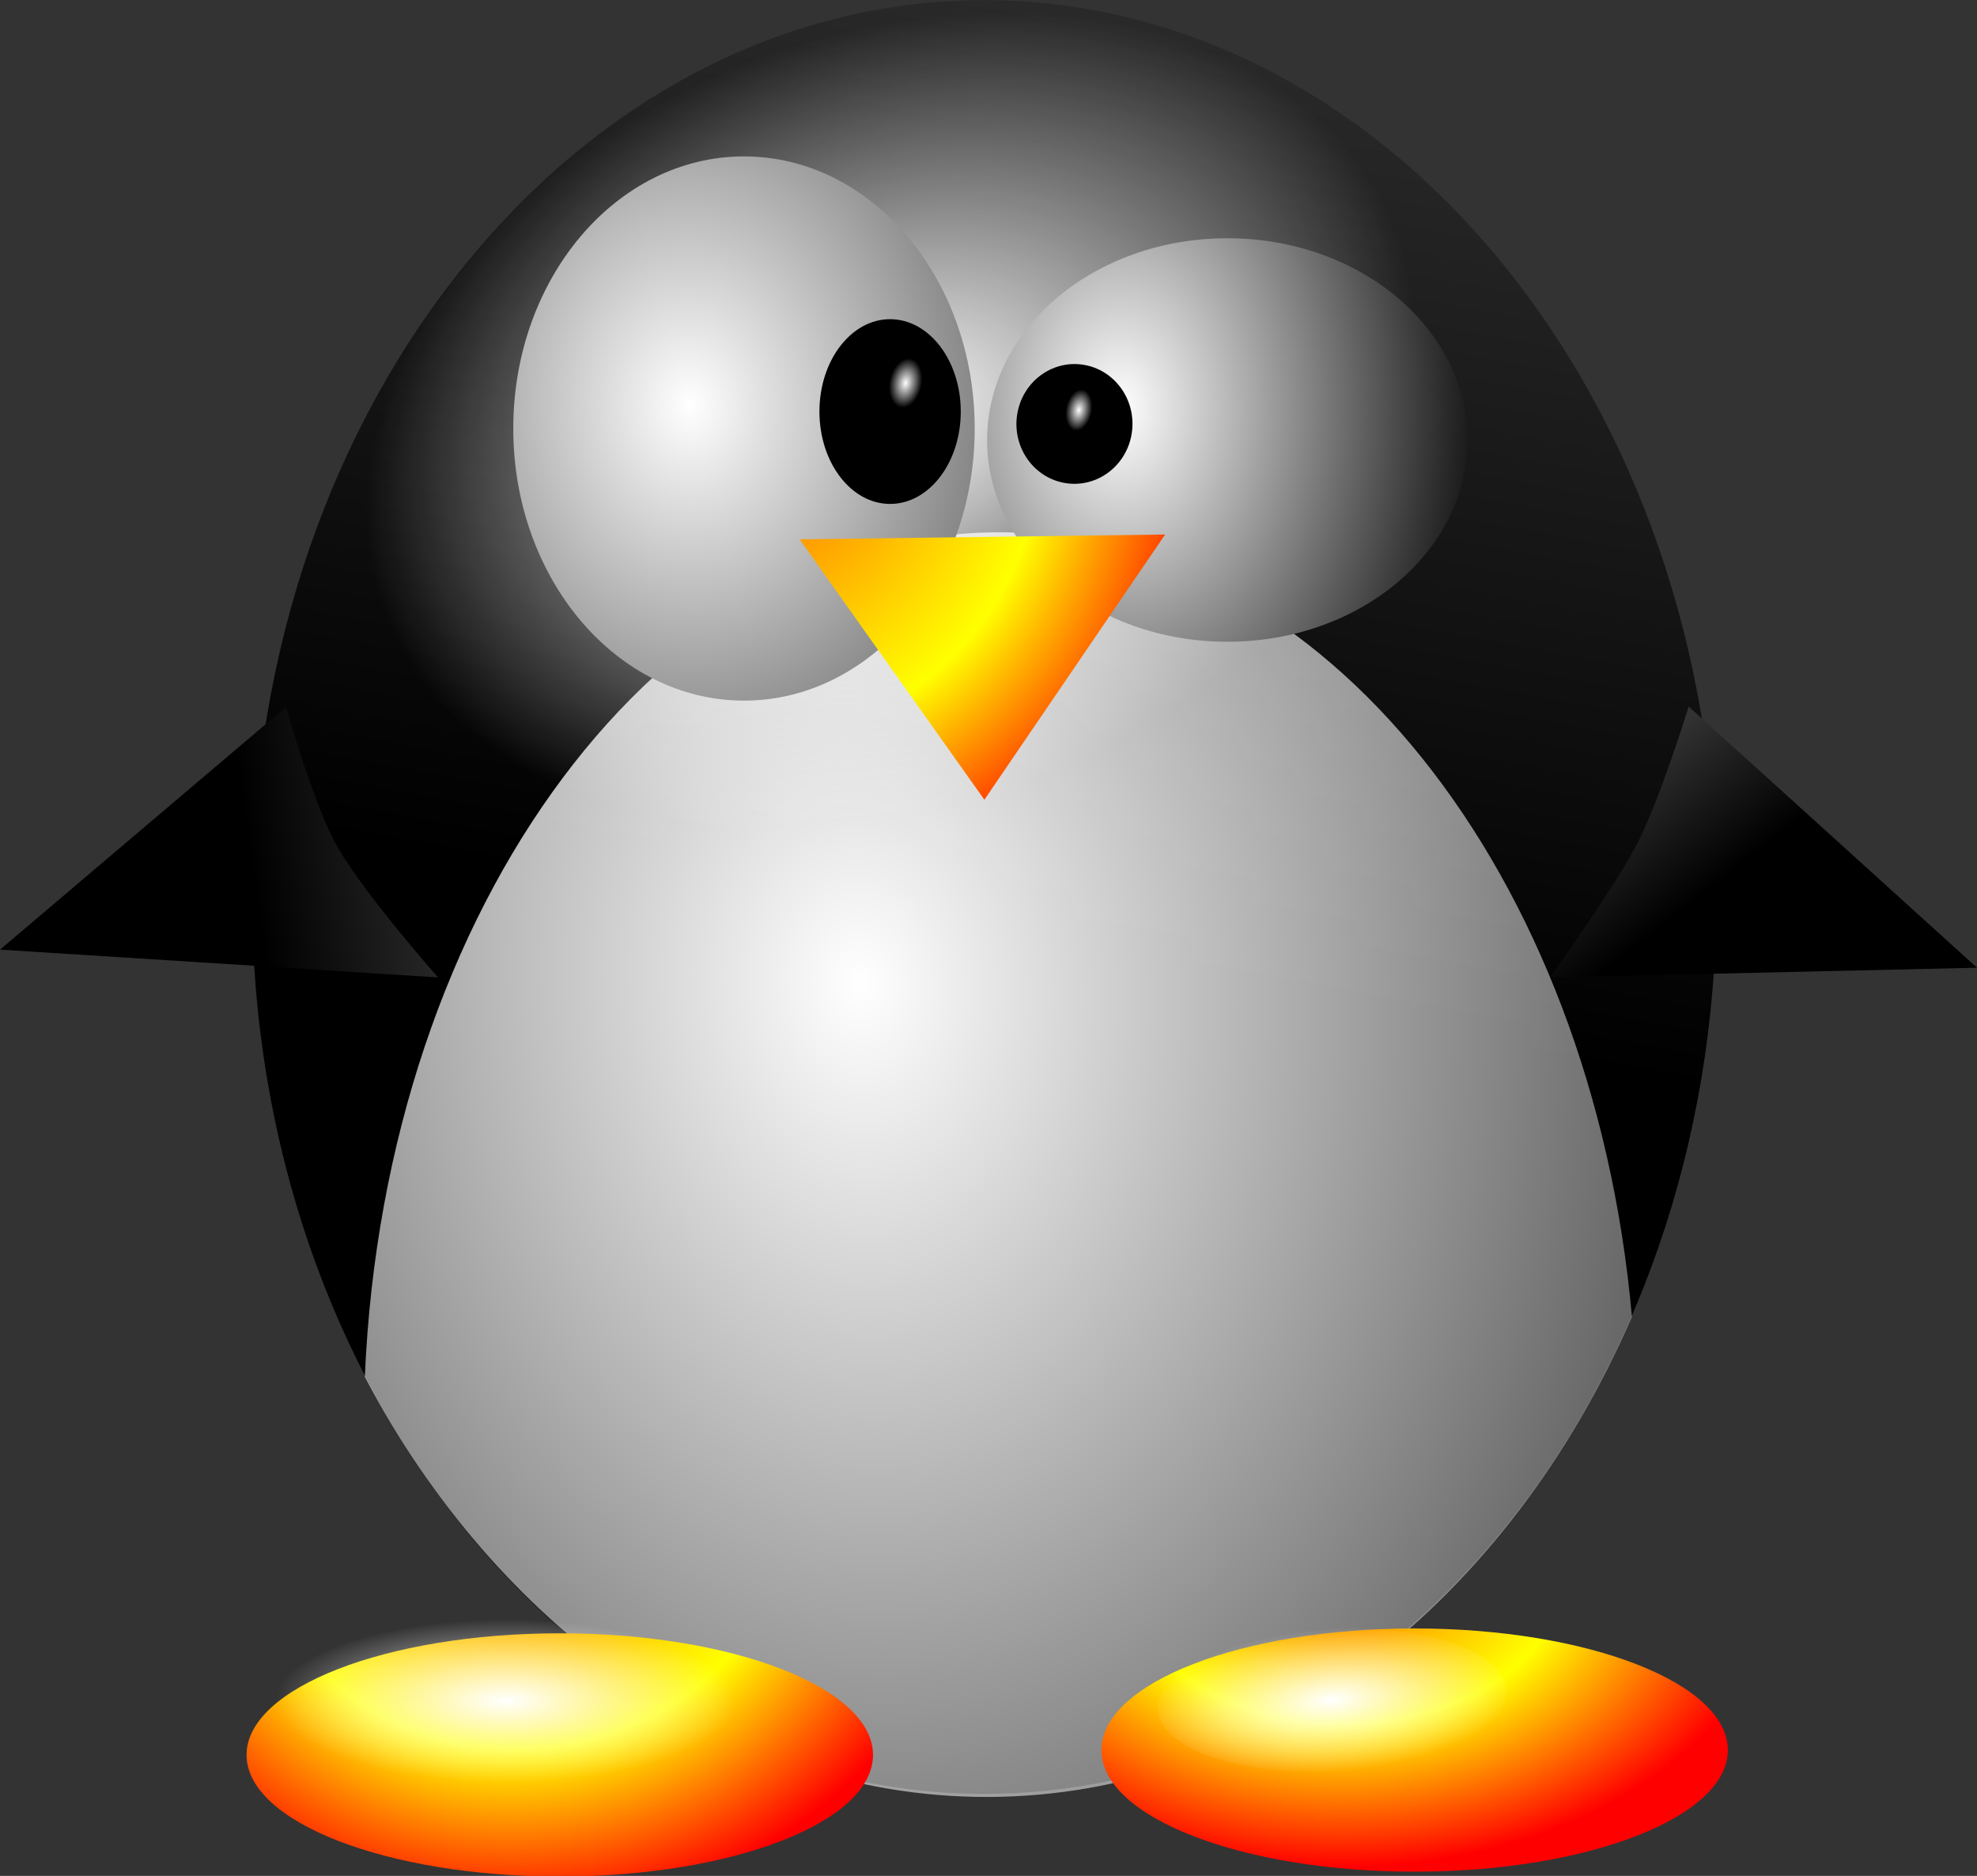 <?xml version="1.0" encoding="UTF-8" standalone="no"?>
<!-- Created with Inkscape (http://www.inkscape.org/) -->

<svg
   xmlns:dc="http://purl.org/dc/elements/1.1/"
   xmlns:cc="http://creativecommons.org/ns#"
   xmlns:rdf="http://www.w3.org/1999/02/22-rdf-syntax-ns#"
   xmlns:svg="http://www.w3.org/2000/svg"
   xmlns="http://www.w3.org/2000/svg"
   xmlns:xlink="http://www.w3.org/1999/xlink"
   xmlns:sodipodi="http://sodipodi.sourceforge.net/DTD/sodipodi-0.dtd"
   xmlns:inkscape="http://www.inkscape.org/namespaces/inkscape"
   width="1001.326"
   height="950"
   id="svg3605"
   version="1.1"
   inkscape:version="0.47 r22583"
   sodipodi:docname="Tux.svg"
   inkscape:export-filename="/home/archie/Photos-n-Pics/misc/pclos/Tux.png"
   inkscape:export-xdpi="90"
   inkscape:export-ydpi="90">
  <rect width="100%" height="100%" fill="#333333" stroke="none"/>
  <title
     id="title3662">Tux Penguin</title>
  <defs
     id="defs3607">
    <linearGradient
       inkscape:collect="always"
       id="linearGradient3724">
      <stop
         style="stop-color:#ffffff;stop-opacity:1;"
         offset="0"
         id="stop3726" />
      <stop
         style="stop-color:#ffffff;stop-opacity:0;"
         offset="1"
         id="stop3728" />
    </linearGradient>
    <linearGradient
       id="linearGradient3696">
      <stop
         style="stop-color:#000000;stop-opacity:1;"
         offset="0"
         id="stop3698" />
      <stop
         style="stop-color:#323232;stop-opacity:1;"
         offset="1"
         id="stop3700" />
    </linearGradient>
    <linearGradient
       id="linearGradient3688">
      <stop
         id="stop3690"
         offset="0"
         style="stop-color:#ff7400;stop-opacity:1;" />
      <stop
         style="stop-color:#ffff00;stop-opacity:1;"
         offset="0.585"
         id="stop3692" />
      <stop
         id="stop3694"
         offset="1"
         style="stop-color:#ff0000;stop-opacity:1;" />
    </linearGradient>
    <linearGradient
       id="linearGradient3670">
      <stop
         style="stop-color:#ffffff;stop-opacity:1;"
         offset="0"
         id="stop3672" />
      <stop
         style="stop-color:#ffffff;stop-opacity:0;"
         offset="1"
         id="stop3674" />
    </linearGradient>
    <linearGradient
       id="linearGradient3662">
      <stop
         id="stop3664"
         offset="0"
         style="stop-color:#ffffff;stop-opacity:0" />
      <stop
         id="stop3666"
         offset="1"
         style="stop-color:#000000;stop-opacity:1;" />
    </linearGradient>
    <linearGradient
       id="linearGradient3652">
      <stop
         style="stop-color:#000000;stop-opacity:1;"
         offset="0"
         id="stop3654" />
      <stop
         style="stop-color:#000000;stop-opacity:0;"
         offset="1"
         id="stop3656" />
    </linearGradient>
    <linearGradient
       id="linearGradient3628">
      <stop
         style="stop-color:#ffffff;stop-opacity:1;"
         offset="0"
         id="stop3630" />
      <stop
         style="stop-color:#000000;stop-opacity:1;"
         offset="1"
         id="stop3632" />
    </linearGradient>
    <linearGradient
       id="linearGradient3618">
      <stop
         style="stop-color:#ff7400;stop-opacity:1;"
         offset="0"
         id="stop3620" />
      <stop
         id="stop3668"
         offset="0.5"
         style="stop-color:#ffff00;stop-opacity:1;" />
      <stop
         style="stop-color:#ff0000;stop-opacity:1;"
         offset="1"
         id="stop3622" />
    </linearGradient>
    <linearGradient
       id="linearGradient3608">
      <stop
         style="stop-color:#ffffff;stop-opacity:1;"
         offset="0"
         id="stop3610" />
      <stop
         style="stop-color:#000000;stop-opacity:0;"
         offset="1"
         id="stop3612" />
    </linearGradient>
    <inkscape:perspective
       sodipodi:type="inkscape:persp3d"
       inkscape:vp_x="0 : 526.18109 : 1"
       inkscape:vp_y="0 : 1000 : 0"
       inkscape:vp_z="744.09448 : 526.18109 : 1"
       inkscape:persp3d-origin="372.04724 : 350.78739 : 1"
       id="perspective3613" />
    <inkscape:perspective
       id="perspective3623"
       inkscape:persp3d-origin="0.5 : 0.33333333 : 1"
       inkscape:vp_z="1 : 0.5 : 1"
       inkscape:vp_y="0 : 1000 : 0"
       inkscape:vp_x="0 : 0.5 : 1"
       sodipodi:type="inkscape:persp3d" />
    <inkscape:perspective
       id="perspective3639"
       inkscape:persp3d-origin="0.5 : 0.33333333 : 1"
       inkscape:vp_z="1 : 0.5 : 1"
       inkscape:vp_y="0 : 1000 : 0"
       inkscape:vp_x="0 : 0.5 : 1"
       sodipodi:type="inkscape:persp3d" />
    <inkscape:perspective
       id="perspective3639-4"
       inkscape:persp3d-origin="0.5 : 0.33333333 : 1"
       inkscape:vp_z="1 : 0.5 : 1"
       inkscape:vp_y="0 : 1000 : 0"
       inkscape:vp_x="0 : 0.5 : 1"
       sodipodi:type="inkscape:persp3d" />
    <inkscape:perspective
       id="perspective3672"
       inkscape:persp3d-origin="0.5 : 0.33333333 : 1"
       inkscape:vp_z="1 : 0.5 : 1"
       inkscape:vp_y="0 : 1000 : 0"
       inkscape:vp_x="0 : 0.5 : 1"
       sodipodi:type="inkscape:persp3d" />
    <inkscape:perspective
       id="perspective3701"
       inkscape:persp3d-origin="0.5 : 0.33333333 : 1"
       inkscape:vp_z="1 : 0.5 : 1"
       inkscape:vp_y="0 : 1000 : 0"
       inkscape:vp_x="0 : 0.5 : 1"
       sodipodi:type="inkscape:persp3d" />
    <inkscape:perspective
       id="perspective3725"
       inkscape:persp3d-origin="0.5 : 0.33333333 : 1"
       inkscape:vp_z="1 : 0.5 : 1"
       inkscape:vp_y="0 : 1000 : 0"
       inkscape:vp_x="0 : 0.5 : 1"
       sodipodi:type="inkscape:persp3d" />
    <inkscape:perspective
       id="perspective3765"
       inkscape:persp3d-origin="0.5 : 0.33333333 : 1"
       inkscape:vp_z="1 : 0.5 : 1"
       inkscape:vp_y="0 : 1000 : 0"
       inkscape:vp_x="0 : 0.5 : 1"
       sodipodi:type="inkscape:persp3d" />
    <radialGradient
       inkscape:collect="always"
       xlink:href="#linearGradient3670"
       id="radialGradient3616"
       cx="514.462"
       cy="1003.152"
       fx="514.462"
       fy="1003.152"
       r="53.062"
       gradientTransform="matrix(1.048,-0.03,0.011,0.397,-144.028,577.952)"
       gradientUnits="userSpaceOnUse" />
    <radialGradient
       inkscape:collect="always"
       xlink:href="#linearGradient3618"
       id="radialGradient3626"
       cx="48.228"
       cy="814.97"
       fx="48.228"
       fy="814.97"
       r="94.764"
       gradientTransform="matrix(0.013,0.969,-1.357,0.022,1246.91,874.639)"
       gradientUnits="userSpaceOnUse" />
    <radialGradient
       inkscape:collect="always"
       xlink:href="#linearGradient3628"
       id="radialGradient3634"
       cx="285.481"
       cy="599.352"
       fx="285.481"
       fy="599.352"
       r="21.267"
       gradientTransform="matrix(0.225,0.044,-0.07,0.36,259.555,355.26)"
       gradientUnits="userSpaceOnUse" />
    <radialGradient
       inkscape:collect="always"
       xlink:href="#linearGradient3628"
       id="radialGradient3650"
       cx="328.309"
       cy="578.787"
       fx="328.309"
       fy="578.787"
       r="17.463"
       gradientUnits="userSpaceOnUse"
       gradientTransform="matrix(0.224,0.002,-0.003,0.351,251.858,387.003)" />
    <radialGradient
       inkscape:collect="always"
       xlink:href="#linearGradient3628"
       id="radialGradient3658"
       cx="208.937"
       cy="585.347"
       fx="208.937"
       fy="585.347"
       r="67.122"
       gradientTransform="matrix(2.627,-0.157,0.177,3.215,-438.509,-1265.722)"
       gradientUnits="userSpaceOnUse" />
    <radialGradient
       inkscape:collect="always"
       xlink:href="#linearGradient3628"
       id="radialGradient3660"
       cx="340.481"
       cy="571.867"
       fx="340.481"
       fy="571.867"
       r="72.792"
       gradientTransform="matrix(1.615,-0.022,0.029,2.264,-224.463,-706.067)"
       gradientUnits="userSpaceOnUse" />
    <radialGradient
       inkscape:collect="always"
       xlink:href="#linearGradient3670"
       id="radialGradient3676"
       cx="17.01"
       cy="599.472"
       fx="17.01"
       fy="599.472"
       r="128.992"
       gradientTransform="matrix(1,0,0,0.753,0,148.221)"
       gradientUnits="userSpaceOnUse" />
    <radialGradient
       inkscape:collect="always"
       xlink:href="#linearGradient3688"
       id="radialGradient3686"
       cx="244.816"
       cy="599.342"
       fx="244.816"
       fy="599.342"
       r="55.54"
       gradientTransform="matrix(3.19,-2.846,2.572,3.116,-1923.693,-832.637)"
       gradientUnits="userSpaceOnUse" />
    <linearGradient
       inkscape:collect="always"
       xlink:href="#linearGradient3696"
       id="linearGradient3704"
       x1="281.89"
       y1="736.97"
       x2="341.354"
       y2="404.622"
       gradientUnits="userSpaceOnUse" />
    <linearGradient
       inkscape:collect="always"
       xlink:href="#linearGradient3696"
       id="linearGradient3706"
       x1="76.632"
       y1="729.851"
       x2="141.9"
       y2="720.174"
       gradientUnits="userSpaceOnUse"
       gradientTransform="matrix(1.67,0,0,1.737,-0.69,-701.09)" />
    <radialGradient
       inkscape:collect="always"
       xlink:href="#linearGradient3670"
       id="radialGradient3714"
       cx="137.974"
       cy="960.206"
       fx="137.974"
       fy="960.206"
       r="47.029"
       gradientTransform="matrix(1,0,0,0.327,0,646.021)"
       gradientUnits="userSpaceOnUse" />
    <radialGradient
       inkscape:collect="always"
       xlink:href="#linearGradient3688"
       id="radialGradient3722"
       cx="225.725"
       cy="978.508"
       fx="225.725"
       fy="978.508"
       r="94.764"
       gradientTransform="matrix(-0.147,-1.35,1.425,-0.188,-1209.507,1404.841)"
       gradientUnits="userSpaceOnUse" />
    <radialGradient
       inkscape:collect="always"
       xlink:href="#linearGradient3724"
       id="radialGradient3730"
       cx="286.588"
       cy="784.593"
       fx="286.588"
       fy="784.593"
       r="190.422"
       gradientTransform="matrix(3.519,-0.312,0.387,4.713,-874.261,-3001.942)"
       gradientUnits="userSpaceOnUse" />
    <linearGradient
       inkscape:collect="always"
       xlink:href="#linearGradient3696"
       id="linearGradient3732"
       x1="520.161"
       y1="719.701"
       x2="493.548"
       y2="684.62"
       gradientUnits="userSpaceOnUse"
       gradientTransform="matrix(1.67,0,0,1.737,-0.69,-701.09)" />
    <radialGradient
       inkscape:collect="always"
       xlink:href="#linearGradient3688"
       id="radialGradient4484"
       gradientUnits="userSpaceOnUse"
       gradientTransform="matrix(3.214,-2.846,2.591,3.116,-1948.074,-831.51)"
       cx="244.816"
       cy="599.342"
       fx="244.816"
       fy="599.342"
       r="55.54" />
    <linearGradient
       inkscape:collect="always"
       xlink:href="#linearGradient3696"
       id="linearGradient4493"
       gradientUnits="userSpaceOnUse"
       gradientTransform="matrix(1.683,0,0,1.737,-6.947,-699.267)"
       x1="520.161"
       y1="719.701"
       x2="493.548"
       y2="684.62" />
    <linearGradient
       inkscape:collect="always"
       xlink:href="#linearGradient3696"
       id="linearGradient4496"
       gradientUnits="userSpaceOnUse"
       gradientTransform="matrix(1.683,0,0,1.737,-1.553,-725.458)"
       x1="76.632"
       y1="729.851"
       x2="141.9"
       y2="720.174" />
    <radialGradient
       inkscape:collect="always"
       xlink:href="#linearGradient3724"
       id="radialGradient4502"
       gradientUnits="userSpaceOnUse"
       gradientTransform="matrix(3.546,-0.312,0.39,4.713,-886.464,-3007.942)"
       cx="286.588"
       cy="784.593"
       fx="286.588"
       fy="784.593"
       r="190.422" />
    <linearGradient
       inkscape:collect="always"
       xlink:href="#linearGradient3696"
       id="linearGradient4505"
       gradientUnits="userSpaceOnUse"
       x1="281.89"
       y1="736.97"
       x2="341.354"
       y2="404.622" />
    <radialGradient
       inkscape:collect="always"
       xlink:href="#linearGradient3670"
       id="radialGradient4507"
       gradientUnits="userSpaceOnUse"
       gradientTransform="matrix(1,0,0,0.753,0,148.221)"
       cx="17.01"
       cy="599.472"
       fx="17.01"
       fy="599.472"
       r="128.992" />
    <radialGradient
       inkscape:collect="always"
       xlink:href="#linearGradient3688"
       id="radialGradient4509"
       gradientUnits="userSpaceOnUse"
       gradientTransform="matrix(-0.147,-1.35,1.425,-0.188,-1209.507,1404.841)"
       cx="225.725"
       cy="978.508"
       fx="225.725"
       fy="978.508"
       r="94.764" />
    <radialGradient
       inkscape:collect="always"
       xlink:href="#linearGradient3618"
       id="radialGradient4511"
       gradientUnits="userSpaceOnUse"
       gradientTransform="matrix(0.013,0.969,-1.357,0.022,1246.91,874.639)"
       cx="48.228"
       cy="814.97"
       fx="48.228"
       fy="814.97"
       r="94.764" />
    <radialGradient
       inkscape:collect="always"
       xlink:href="#linearGradient3628"
       id="radialGradient4513"
       gradientUnits="userSpaceOnUse"
       gradientTransform="matrix(2.627,-0.157,0.177,3.215,-438.509,-1265.722)"
       cx="208.937"
       cy="585.347"
       fx="208.937"
       fy="585.347"
       r="67.122" />
    <radialGradient
       inkscape:collect="always"
       xlink:href="#linearGradient3628"
       id="radialGradient4515"
       gradientUnits="userSpaceOnUse"
       gradientTransform="matrix(1.615,-0.022,0.029,2.264,-224.463,-706.067)"
       cx="340.481"
       cy="571.867"
       fx="340.481"
       fy="571.867"
       r="72.792" />
    <radialGradient
       inkscape:collect="always"
       xlink:href="#linearGradient3628"
       id="radialGradient4517"
       gradientUnits="userSpaceOnUse"
       gradientTransform="matrix(0.225,0.044,-0.07,0.36,259.555,355.26)"
       cx="285.481"
       cy="599.352"
       fx="285.481"
       fy="599.352"
       r="21.267" />
    <radialGradient
       inkscape:collect="always"
       xlink:href="#linearGradient3628"
       id="radialGradient4519"
       gradientUnits="userSpaceOnUse"
       gradientTransform="matrix(0.224,0.002,-0.003,0.351,251.858,387.003)"
       cx="328.309"
       cy="578.787"
       fx="328.309"
       fy="578.787"
       r="17.463" />
    <radialGradient
       inkscape:collect="always"
       xlink:href="#linearGradient3670"
       id="radialGradient4521"
       gradientUnits="userSpaceOnUse"
       gradientTransform="matrix(1.048,-0.03,0.011,0.397,-144.028,577.952)"
       cx="514.462"
       cy="1003.152"
       fx="514.462"
       fy="1003.152"
       r="53.062" />
    <radialGradient
       inkscape:collect="always"
       xlink:href="#linearGradient3670"
       id="radialGradient4523"
       gradientUnits="userSpaceOnUse"
       gradientTransform="matrix(1,0,0,0.327,0,646.021)"
       cx="137.974"
       cy="960.206"
       fx="137.974"
       fy="960.206"
       r="47.029" />
  </defs>
  <sodipodi:namedview
     id="base"
     pagecolor="#c8c8c8"
     bordercolor="#666666"
     borderopacity="1.0"
     inkscape:pageopacity="0.29411765"
     inkscape:pageshadow="2"
     inkscape:zoom="0.52210526"
     inkscape:cx="500.66306"
     inkscape:cy="475"
     inkscape:document-units="px"
     inkscape:current-layer="layer2"
     showgrid="false"
     inkscape:window-width="1280"
     inkscape:window-height="736"
     inkscape:window-x="0"
     inkscape:window-y="34"
     inkscape:window-maximized="1"
     inkscape:snap-global="false"
     showborder="false"
     showguides="true"
     inkscape:guide-bbox="true" />
  <g
     inkscape:groupmode="layer"
     id="layer2"
     inkscape:label="Layer"
     style="display:inline"
     transform="translate(-3.6251068e-8,-102.362)">
    <path
       transform="matrix(1.677,0,0,1.732,-0.707,-694.015)"
       sodipodi:type="arc"
       style="fill:url(#linearGradient4505);fill-opacity:1;stroke:none"
       id="path3629-7"
       sodipodi:cx="297.67441"
       sodipodi:cy="722.08533"
       sodipodi:rx="221.12956"
       sodipodi:ry="262.237"
       d="m 518.804,722.085 c 0,144.829 -99.003,262.237 -221.13,262.237 -122.126,0 -221.13,-117.408 -221.13,-262.237 0,-144.829 99.003,-262.237 221.13,-262.237 122.126,0 221.13,117.407 221.13,262.237 z" />
    <path
       style="fill:url(#radialGradient4502);fill-opacity:1;stroke:none"
       d="m 506.159,371.935 c -171.293,0 -311.272,189.096 -321.375,427.724 66.189,126.01 183.403,212.734 314.909,212.734 141.618,0 264.942,-100.366 326.86,-243.171 C 806.594,544.822 670.265,371.935 506.159,371.935 z"
       id="path3629"
       sodipodi:nodetypes="ccscc" />
    <path
       sodipodi:type="arc"
       style="fill:url(#radialGradient4507);fill-opacity:1;stroke:none;display:inline"
       id="path3691"
       sodipodi:cx="17.009966"
       sodipodi:cy="599.4718"
       sodipodi:rx="128.99225"
       sodipodi:ry="97.098564"
       d="m 146.002,599.472 c 0,53.626 -57.752,97.099 -128.992,97.099 -71.24,0 -128.992,-43.473 -128.992,-97.099 0,-53.626 57.752,-97.099 128.992,-97.099 71.24,0 128.992,43.473 128.992,97.099 z"
       transform="matrix(1.934,-0.869,0.938,1.792,-144.682,-744.085)" />
    <path
       sodipodi:type="arc"
       style="fill:url(#radialGradient4509);fill-opacity:1;stroke:none;display:inline"
       id="path3715"
       sodipodi:cx="162.30344"
       sodipodi:cy="993.53607"
       sodipodi:rx="94.263565"
       sodipodi:ry="38.981174"
       d="m 256.567,993.536 c 0,21.529 -42.203,38.981 -94.264,38.981 -52.06,0 -94.264,-17.452 -94.264,-38.981 0,-21.529 42.203,-38.981 94.264,-38.981 52.06,0 94.264,17.452 94.264,38.981 z"
       transform="matrix(1.683,0,0,1.58,10.37,-578.677)" />
    <path
       sodipodi:type="arc"
       style="fill:url(#radialGradient4511);fill-opacity:1;stroke:none;display:inline"
       id="path3715-2"
       sodipodi:cx="162.30344"
       sodipodi:cy="993.53607"
       sodipodi:rx="94.263565"
       sodipodi:ry="38.981174"
       d="m 256.567,993.536 c 0,21.529 -42.203,38.981 -94.264,38.981 -52.06,0 -94.264,-17.452 -94.264,-38.981 0,-21.529 42.203,-38.981 94.264,-38.981 52.06,0 94.264,17.452 94.264,38.981 z"
       transform="matrix(1.683,0,0,1.58,443.331,-581.139)" />
    <path
       style="fill:url(#linearGradient4496);stroke:none;display:inline"
       d="M 144.833,460.41 3.6251068e-8,583.275 221.858,597.362 c 0,0 -41.542,-47.026 -53.072,-70 -11.53,-22.974 -23.953,-66.952 -23.953,-66.952 z"
       id="path3739"
       sodipodi:nodetypes="cccsc" />
    <path
       style="fill:url(#linearGradient4493);fill-opacity:1;stroke:none;display:inline"
       d="m 855.3,460.172 c 0,0 -14.46,46.876 -25.992,69.311 C 817.777,551.918 785,597.362 785,597.362 l 216.326,-4.919 -146.026,-132.272 z"
       id="path3741"
       sodipodi:nodetypes="csccc" />
    <path
       sodipodi:type="arc"
       style="fill:url(#radialGradient4513);fill-opacity:1;stroke:none;display:inline"
       id="path3743"
       sodipodi:cx="229.63455"
       sodipodi:cy="590.25806"
       sodipodi:rx="66.622368"
       sodipodi:ry="79.379845"
       d="m 296.257,590.258 c 0,43.84 -29.828,79.38 -66.622,79.38 -36.795,0 -66.622,-35.54 -66.622,-79.38 0,-43.84 29.828,-79.38 66.622,-79.38 36.795,0 66.622,35.54 66.622,79.38 z"
       transform="matrix(1.754,0,0,1.736,-25.958,-705.318)" />
    <path
       sodipodi:type="arc"
       style="fill:url(#radialGradient4515);stroke:none;display:inline"
       id="path3745"
       sodipodi:cx="374.21927"
       sodipodi:cy="590.96686"
       sodipodi:rx="72.292358"
       sodipodi:ry="61.661129"
       d="m 446.512,590.967 c 0,34.054 -32.366,61.661 -72.292,61.661 -39.926,0 -72.292,-27.607 -72.292,-61.661 0,-34.054 32.366,-61.661 72.292,-61.661 39.926,0 72.292,27.607 72.292,61.661 z"
       transform="matrix(1.683,0,0,1.657,-8.184,-654.04)" />
    <path
       sodipodi:type="arc"
       style="fill:url(#radialGradient4517);fill-opacity:1;stroke:none;display:inline"
       id="path3747"
       sodipodi:cx="277.1593"
       sodipodi:cy="592.4472"
       sodipodi:rx="21.266745"
       sodipodi:ry="28.701462"
       d="m 298.426,592.447 c 0,15.851 -9.521,28.701 -21.267,28.701 -11.745,0 -21.267,-12.85 -21.267,-28.701 0,-15.851 9.521,-28.701 21.267,-28.701 11.745,0 21.267,12.85 21.267,28.701 z"
       transform="matrix(1.683,0,0,1.63,-15.633,-654.904)" />
    <path
       transform="matrix(1.65,0.339,-0.331,1.703,207.954,-805.848)"
       sodipodi:type="arc"
       style="fill:url(#radialGradient4519);fill-opacity:1;stroke:none;display:inline"
       id="path3749"
       sodipodi:cx="323.15079"
       sodipodi:cy="595.04071"
       sodipodi:rx="17.462936"
       sodipodi:ry="17.462936"
       d="m 340.614,595.041 c 0,9.645 -7.818,17.463 -17.463,17.463 -9.645,0 -17.463,-7.818 -17.463,-17.463 0,-9.645 7.818,-17.463 17.463,-17.463 9.645,0 17.463,7.818 17.463,17.463 z" />
    <path
       transform="matrix(1.68,-0.093,0.09,1.734,-94.297,-664.836)"
       sodipodi:type="arc"
       style="fill:url(#radialGradient4521);fill-opacity:1;stroke:none;display:inline"
       id="path3751"
       sodipodi:cx="406.31586"
       sodipodi:cy="960.72498"
       sodipodi:rx="52.56171"
       sodipodi:ry="20.748045"
       d="m 458.878,960.725 c 0,11.459 -23.533,20.748 -52.562,20.748 -29.029,0 -52.562,-9.289 -52.562,-20.748 0,-11.459 23.533,-20.748 52.562,-20.748 29.029,0 52.562,9.289 52.562,20.748 z" />
    <path
       sodipodi:type="arc"
       style="fill:url(#radialGradient4523);fill-opacity:1;stroke:none;display:inline"
       id="path3753"
       sodipodi:cx="137.97449"
       sodipodi:cy="960.2063"
       sodipodi:rx="47.0289"
       sodipodi:ry="15.388133"
       d="m 185.003,960.206 c 0,8.499 -21.056,15.388 -47.029,15.388 -25.973,0 -47.029,-6.889 -47.029,-15.388 0,-8.499 21.056,-15.388 47.029,-15.388 25.973,0 47.029,6.889 47.029,15.388 z"
       transform="matrix(2.481,0,0,2.687,-86.163,-1615.88)" />
    <path
       style="fill:url(#radialGradient4484);fill-opacity:1;stroke:none;display:inline"
       d="M 405,375.5 498.577,507.362 590.12,373.058 405,375.5 z"
       id="path3755" />
  </g>
</svg>
